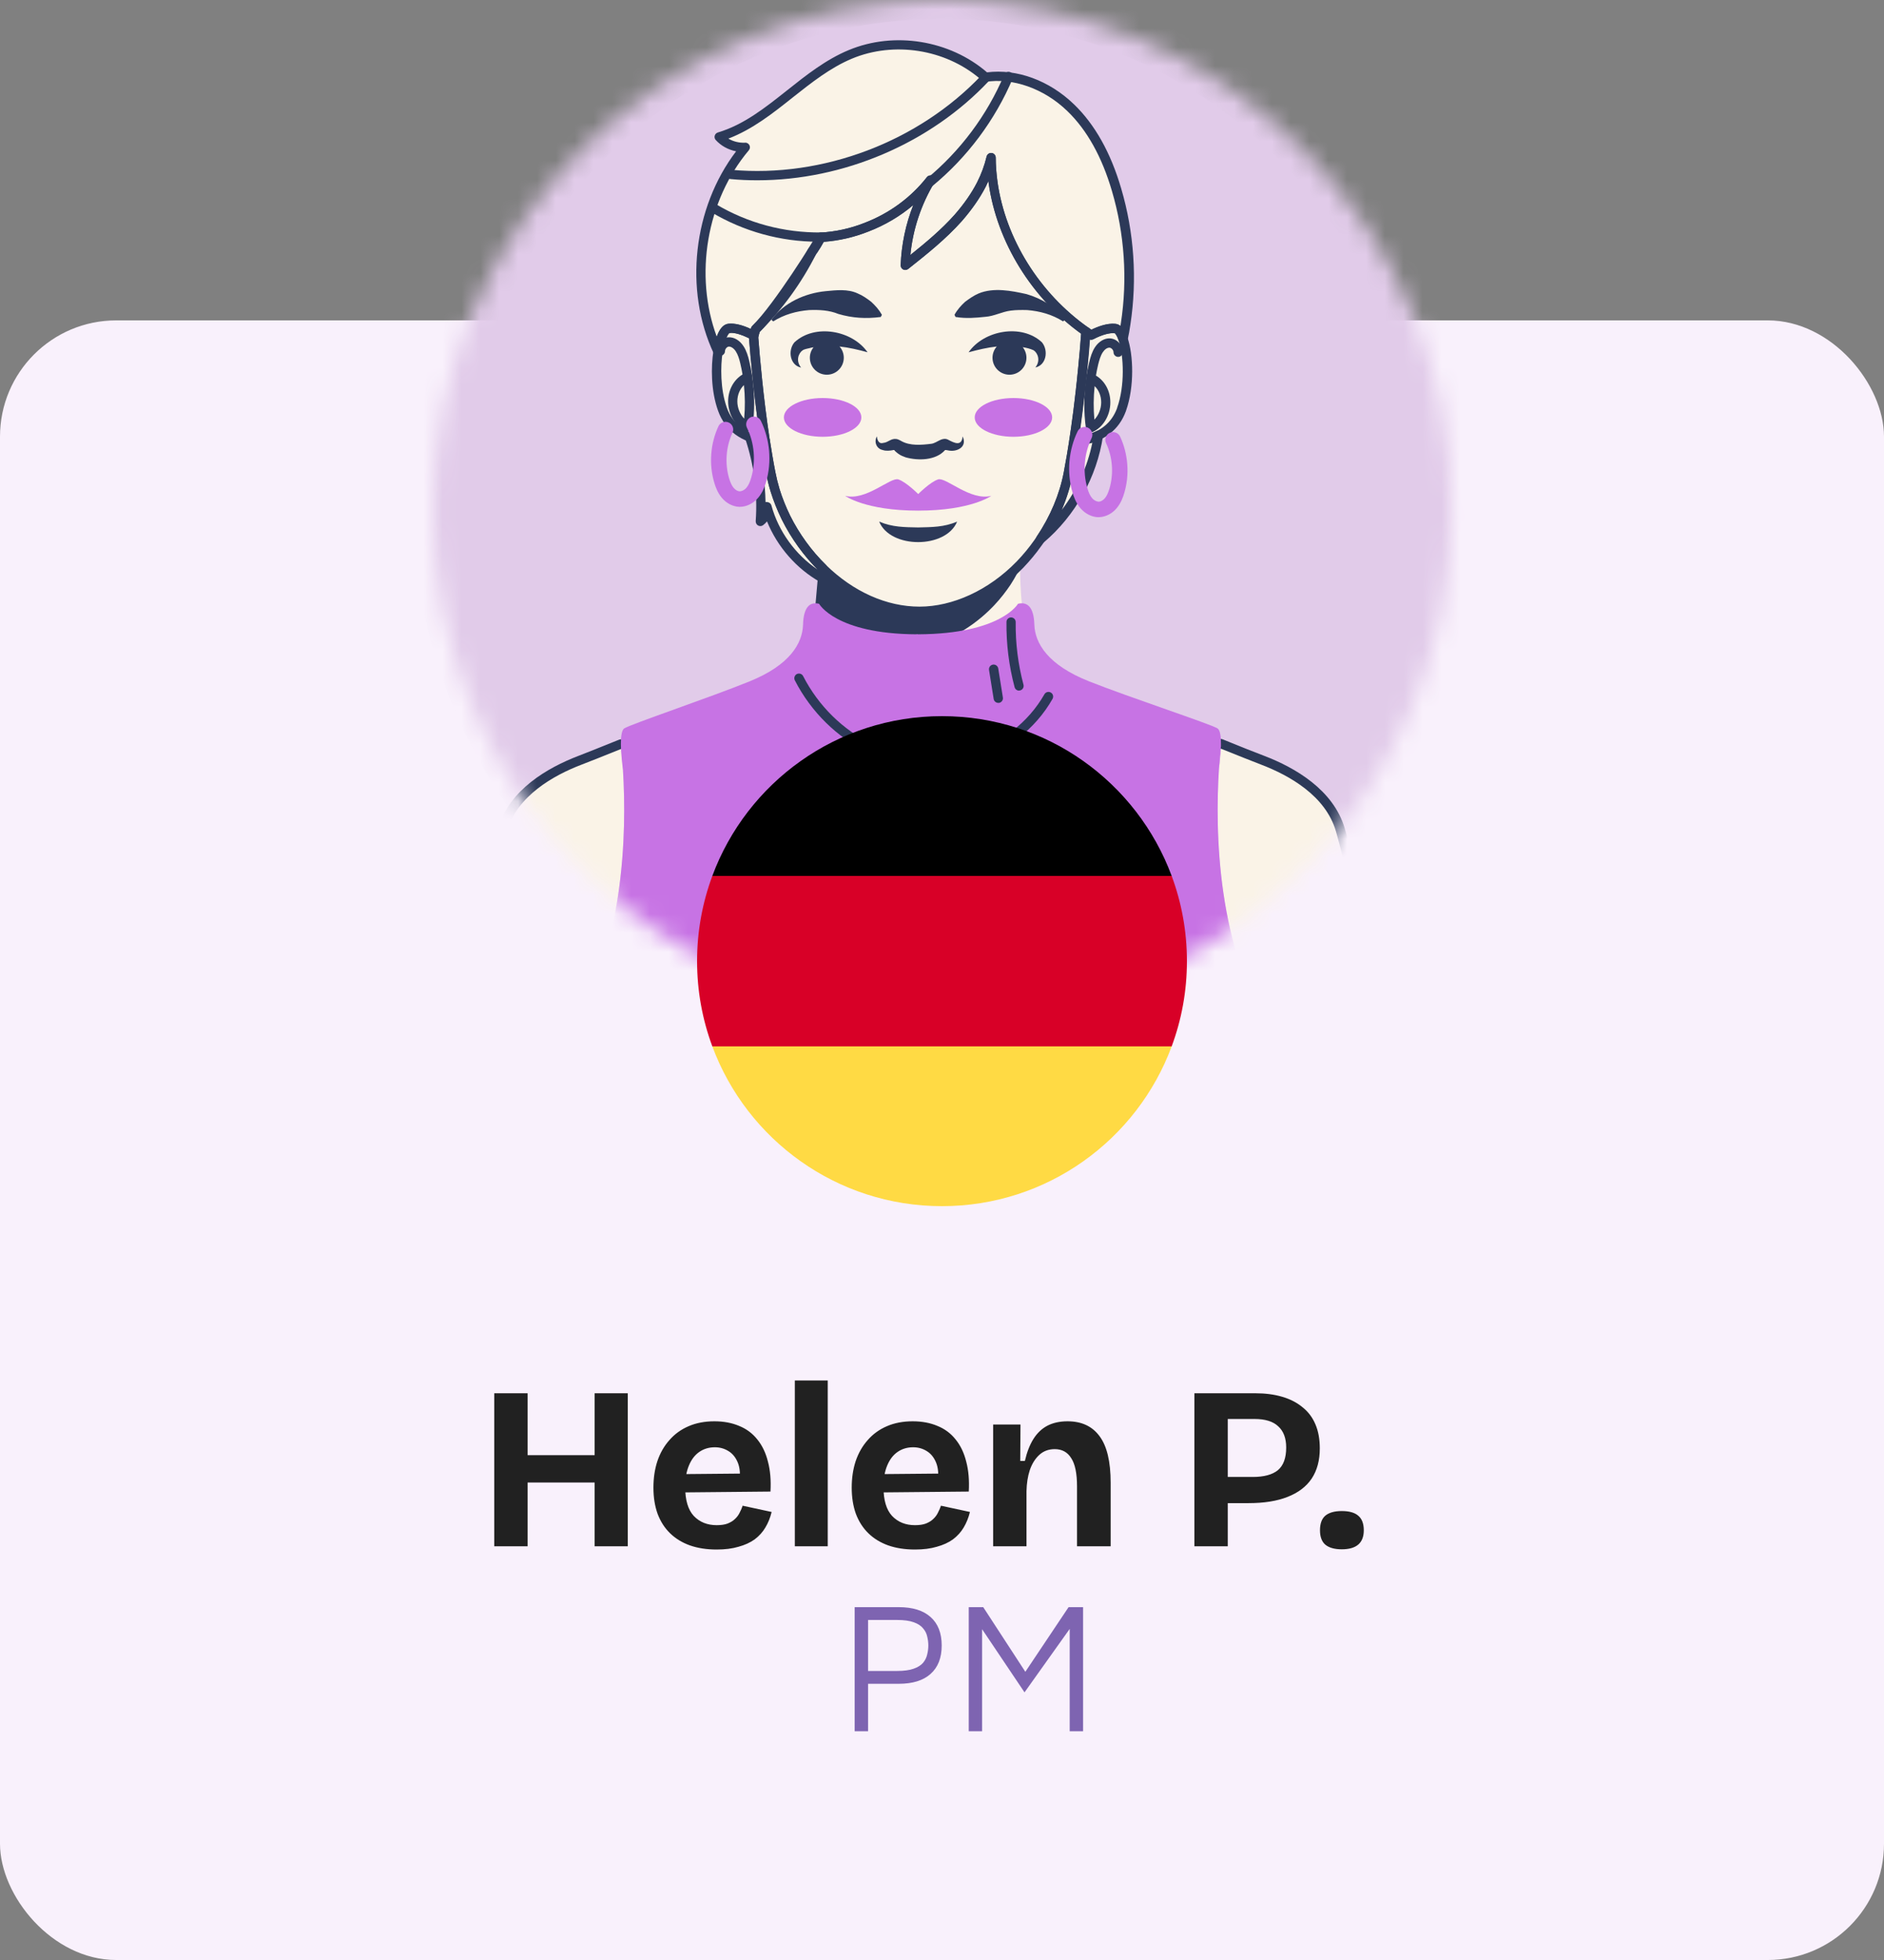 <?xml version="1.0" encoding="UTF-8"?> <svg xmlns="http://www.w3.org/2000/svg" width="100" height="104" viewBox="0 0 100 104" fill="none"><rect x="0" y="0" width="100" height="104" fill="#808080" stroke="none"/><rect y="17" width="100" height="87" rx="6.169" fill="#F9F1FC"></rect><path d="M31.562 82.048V73.928H33.321V82.048H31.562ZM26.234 82.048V73.928H28.006V82.048H26.234ZM27.28 78.664V77.213H32.263V78.664H27.28ZM38.041 82.22C37.508 82.22 37.033 82.146 36.614 81.999C36.204 81.851 35.856 81.638 35.569 81.359C35.281 81.08 35.06 80.736 34.904 80.325C34.757 79.915 34.683 79.452 34.683 78.935C34.683 78.427 34.752 77.959 34.892 77.532C35.039 77.098 35.253 76.725 35.532 76.413C35.81 76.093 36.151 75.847 36.553 75.675C36.955 75.502 37.41 75.416 37.919 75.416C38.411 75.416 38.849 75.498 39.235 75.662C39.62 75.818 39.94 76.056 40.195 76.376C40.457 76.696 40.646 77.09 40.761 77.557C40.884 78.016 40.929 78.546 40.896 79.144L35.827 79.193V78.222L39.875 78.185L39.247 78.677C39.305 78.242 39.276 77.885 39.161 77.606C39.046 77.327 38.878 77.122 38.657 76.991C38.443 76.86 38.206 76.794 37.943 76.794C37.631 76.794 37.357 76.876 37.119 77.04C36.881 77.204 36.696 77.446 36.565 77.766C36.434 78.078 36.368 78.455 36.368 78.898C36.368 79.595 36.52 80.108 36.823 80.436C37.135 80.764 37.541 80.928 38.041 80.928C38.271 80.928 38.464 80.9 38.62 80.842C38.784 80.776 38.915 80.695 39.014 80.596C39.12 80.498 39.202 80.387 39.26 80.264C39.325 80.141 39.379 80.018 39.419 79.895L40.957 80.227C40.884 80.53 40.773 80.805 40.625 81.051C40.486 81.289 40.297 81.498 40.059 81.679C39.821 81.851 39.534 81.982 39.198 82.073C38.87 82.171 38.484 82.22 38.041 82.22ZM42.188 82.048V73.251H43.935V82.048H42.188ZM48.567 82.22C48.034 82.22 47.558 82.146 47.139 81.999C46.729 81.851 46.381 81.638 46.094 81.359C45.807 81.08 45.585 80.736 45.429 80.325C45.282 79.915 45.208 79.452 45.208 78.935C45.208 78.427 45.278 77.959 45.417 77.532C45.565 77.098 45.778 76.725 46.057 76.413C46.336 76.093 46.676 75.847 47.078 75.675C47.48 75.502 47.935 75.416 48.444 75.416C48.936 75.416 49.375 75.498 49.76 75.662C50.146 75.818 50.466 76.056 50.72 76.376C50.982 76.696 51.171 77.09 51.286 77.557C51.409 78.016 51.454 78.546 51.421 79.144L46.352 79.193V78.222L50.4 78.185L49.773 78.677C49.83 78.242 49.801 77.885 49.686 77.606C49.572 77.327 49.403 77.122 49.182 76.991C48.969 76.86 48.731 76.794 48.468 76.794C48.157 76.794 47.882 76.876 47.644 77.04C47.406 77.204 47.222 77.446 47.09 77.766C46.959 78.078 46.894 78.455 46.894 78.898C46.894 79.595 47.045 80.108 47.349 80.436C47.66 80.764 48.066 80.928 48.567 80.928C48.796 80.928 48.989 80.9 49.145 80.842C49.309 80.776 49.44 80.695 49.539 80.596C49.645 80.498 49.727 80.387 49.785 80.264C49.85 80.141 49.904 80.018 49.945 79.895L51.483 80.227C51.409 80.53 51.298 80.805 51.151 81.051C51.011 81.289 50.822 81.498 50.584 81.679C50.347 81.851 50.06 81.982 49.723 82.073C49.395 82.171 49.01 82.22 48.567 82.22ZM52.714 82.048V78.135V75.588H54.166L54.153 77.52H54.399C54.506 77.053 54.658 76.663 54.855 76.351C55.051 76.04 55.297 75.806 55.593 75.65C55.896 75.494 56.253 75.416 56.663 75.416C57.41 75.416 57.975 75.679 58.361 76.204C58.755 76.729 58.952 77.553 58.952 78.677V82.048H57.167V78.874C57.167 78.185 57.065 77.684 56.86 77.373C56.663 77.053 56.372 76.893 55.986 76.893C55.658 76.893 55.383 76.995 55.162 77.2C54.941 77.405 54.773 77.676 54.658 78.012C54.551 78.34 54.494 78.71 54.485 79.12V82.048H52.714ZM64.64 79.759V78.369H66.498C67.088 78.369 67.531 78.25 67.826 78.012C68.122 77.766 68.269 77.364 68.269 76.807C68.269 76.314 68.13 75.941 67.851 75.687C67.58 75.424 67.158 75.293 66.584 75.293H64.64V73.928H66.633C67.158 73.928 67.629 73.989 68.048 74.112C68.474 74.235 68.835 74.42 69.131 74.666C69.434 74.904 69.664 75.207 69.82 75.576C69.975 75.937 70.053 76.364 70.053 76.856C70.053 77.487 69.91 78.02 69.623 78.455C69.336 78.882 68.909 79.206 68.343 79.427C67.785 79.649 67.088 79.759 66.252 79.759H64.64ZM63.397 82.048V73.928H65.169V82.048H63.397ZM71.219 82.208C70.834 82.208 70.543 82.126 70.346 81.962C70.157 81.798 70.063 81.543 70.063 81.199C70.063 80.846 70.157 80.588 70.346 80.424C70.543 80.26 70.834 80.178 71.219 80.178C71.613 80.178 71.904 80.26 72.093 80.424C72.29 80.588 72.388 80.846 72.388 81.199C72.388 81.871 71.999 82.208 71.219 82.208Z" fill="#212121"></path><path d="M46.076 89.344V91.861H45.365V85.277H47.704C48.441 85.277 49.004 85.452 49.392 85.8C49.787 86.149 49.984 86.653 49.984 87.311C49.984 87.969 49.787 88.472 49.392 88.821C49.004 89.17 48.441 89.344 47.704 89.344H46.076ZM46.076 88.663H47.616C47.984 88.663 48.277 88.623 48.494 88.544C48.718 88.466 48.886 88.36 48.997 88.229C49.109 88.09 49.182 87.942 49.215 87.784C49.254 87.626 49.274 87.469 49.274 87.311C49.274 87.153 49.254 86.995 49.215 86.837C49.182 86.679 49.109 86.534 48.997 86.403C48.886 86.264 48.718 86.156 48.494 86.077C48.277 85.998 47.984 85.958 47.616 85.958H46.076V88.663ZM51.419 91.861V85.277H52.188L54.626 89.018L54.143 89.127L56.719 85.277H57.489V91.861H56.778V85.988H57.094L54.38 89.798L51.873 86.067L52.129 85.702V91.861H51.419Z" fill="#7E64B1"></path><circle cx="49.971" cy="26.293" r="25.293" fill="#E1CBE9"></circle><mask id="mask0_120_235" style="mask-type:alpha" maskUnits="userSpaceOnUse" x="24" y="1" width="52" height="51"><circle cx="49.971" cy="26.293" r="25.293" fill="#ECD9F3"></circle></mask><g mask="url(#mask0_120_235)"><path d="M57.465 25.232C57.07 25.317 56.637 25.126 56.39 24.989C56.126 26.737 55.865 28.193 55.653 28.69C55.526 28.979 55.34 29.352 55.093 29.776C54.324 31.073 52.978 32.447 51.145 33.325C51.145 33.325 50.422 33.716 48.688 33.716C46.954 33.716 46.14 33.11 46.14 33.11C44.388 32.112 43.126 30.724 42.446 29.497C42.273 29.187 42.139 28.912 42.044 28.69C41.829 28.189 41.586 26.72 41.357 24.961C41.124 25.098 40.652 25.324 40.232 25.232C39.64 25.102 38.29 23.671 38.403 22.053C38.498 20.724 38.808 19.874 39.189 19.599C39.27 19.54 39.358 19.504 39.446 19.501C39.605 19.494 39.785 19.536 39.961 19.599C40.331 19.733 40.669 19.955 40.669 19.955C40.669 19.955 40.705 19.818 40.754 19.596C40.884 19 41.128 17.777 41.117 16.769C41.11 16.244 41.152 15.482 41.314 14.732C41.438 15.176 41.727 15.574 42.118 15.821C42.559 16.096 43.115 16.173 43.616 16.029L43.627 16.015C44.134 16.328 44.74 16.487 45.34 16.452C45.72 16.681 46.129 16.857 46.559 16.966C45.801 16.177 45.47 14.999 45.703 13.931C45.787 13.554 45.942 13.181 46.193 12.895C46.26 12.818 46.334 12.744 46.418 12.68C46.806 12.377 47.377 12.286 47.797 12.543L47.811 12.518C48.269 12.779 48.688 13.075 48.868 13.205C49.048 13.075 49.471 12.779 49.929 12.518L49.943 12.543C50.359 12.286 50.93 12.377 51.318 12.68C51.416 12.758 51.505 12.842 51.579 12.938C51.811 13.22 51.956 13.572 52.033 13.931C52.266 14.999 51.935 16.177 51.18 16.966C51.61 16.857 52.019 16.681 52.4 16.455C52.995 16.483 53.602 16.328 54.109 16.015L54.12 16.029C54.617 16.173 55.174 16.096 55.614 15.821C56.055 15.546 56.369 15.077 56.453 14.566L56.548 14.545C56.746 15.352 56.799 16.198 56.792 16.769C56.781 17.678 56.978 18.768 57.116 19.405C57.155 19.592 57.19 19.744 57.211 19.839C57.395 19.737 57.687 19.592 57.962 19.532C58.057 19.508 58.152 19.497 58.24 19.501C58.343 19.501 58.445 19.55 58.54 19.635C58.903 19.934 59.196 20.77 59.287 22.053C59.4 23.671 58.047 25.102 57.458 25.232H57.465Z" fill="#FAF3E7"></path><path d="M56.348 35.126C56.545 35.267 56.855 35.429 57.243 35.599C56.785 36.251 54.511 42.391 48.907 42.881C43.073 42.373 40.842 36.018 40.521 35.532C40.913 35.373 41.205 35.232 41.35 35.126C42.03 34.636 42.298 33.149 42.4 31.809H42.439C42.439 31.809 44.659 37.167 48.343 36.726C52.795 36.191 55.22 29.849 55.22 29.849C55.22 29.849 55.008 34.157 56.344 35.126H56.348Z" fill="#FAF3E7"></path><path d="M55.22 29.849C55.22 29.849 52.795 36.191 48.343 36.726C44.66 37.17 42.439 31.813 42.439 31.813H42.4C42.478 30.801 42.46 29.867 42.446 29.497C43.126 30.724 44.388 32.112 46.14 33.11C46.14 33.11 46.951 33.716 48.688 33.716C50.426 33.716 51.145 33.325 51.145 33.325C52.978 32.447 54.325 31.073 55.093 29.776L55.22 29.849Z" fill="#2C3958"></path><path d="M48.689 33.928C46.902 33.928 46.049 33.307 46.013 33.279C44.434 32.38 43.056 31.034 42.259 29.599C42.097 29.31 41.956 29.025 41.847 28.774C41.653 28.327 41.438 27.185 41.184 25.288C40.906 25.412 40.539 25.517 40.183 25.44C39.429 25.274 38.072 23.723 38.188 22.038C38.283 20.692 38.594 19.765 39.062 19.43C39.179 19.346 39.306 19.296 39.436 19.293C39.605 19.286 39.803 19.321 40.032 19.402C40.219 19.469 40.395 19.557 40.529 19.631C40.536 19.606 40.539 19.582 40.546 19.554C40.571 19.441 40.684 19.367 40.8 19.391C40.913 19.416 40.987 19.529 40.962 19.645C40.913 19.871 40.878 20.012 40.878 20.012C40.86 20.079 40.814 20.132 40.751 20.156C40.687 20.181 40.617 20.174 40.557 20.135C40.557 20.135 40.233 19.924 39.891 19.8C39.718 19.737 39.57 19.705 39.457 19.716C39.411 19.716 39.366 19.737 39.316 19.772C39.041 19.97 38.714 20.678 38.615 22.07C38.505 23.621 39.806 24.925 40.279 25.028C40.656 25.109 41.117 24.858 41.251 24.781C41.311 24.746 41.389 24.742 41.452 24.774C41.516 24.805 41.562 24.865 41.569 24.936C41.893 27.439 42.115 28.313 42.242 28.609C42.344 28.845 42.478 29.12 42.633 29.395C43.391 30.766 44.709 32.053 46.246 32.927C46.274 32.948 47.057 33.505 48.689 33.505C50.321 33.505 51.04 33.142 51.047 33.138C52.654 32.366 54.06 31.104 54.913 29.666C55.188 29.194 55.365 28.827 55.463 28.602C55.639 28.186 55.876 26.991 56.186 24.954C56.197 24.887 56.239 24.827 56.302 24.795C56.366 24.763 56.436 24.767 56.5 24.799C56.704 24.911 57.095 25.091 57.427 25.02C57.885 24.918 59.196 23.582 59.09 22.063C58.995 20.72 58.681 20.008 58.421 19.793C58.375 19.755 58.315 19.709 58.248 19.709C58.184 19.709 58.103 19.716 58.029 19.733C57.761 19.793 57.476 19.938 57.328 20.019C57.268 20.051 57.197 20.054 57.138 20.026C57.078 19.998 57.032 19.945 57.018 19.878L57 19.793C56.979 19.702 56.954 19.582 56.923 19.444C56.898 19.331 56.972 19.219 57.088 19.194C57.201 19.169 57.314 19.243 57.339 19.36C57.349 19.416 57.363 19.473 57.374 19.522C57.543 19.441 57.74 19.363 57.934 19.321C58.04 19.293 58.156 19.279 58.266 19.286C58.413 19.289 58.565 19.356 58.696 19.473C59.129 19.828 59.422 20.741 59.513 22.035C59.63 23.72 58.269 25.271 57.518 25.436C57.187 25.507 56.845 25.422 56.563 25.302C56.267 27.227 56.041 28.334 55.855 28.771C55.749 29.007 55.569 29.391 55.283 29.881C54.388 31.39 52.918 32.715 51.244 33.515C51.223 33.526 50.465 33.928 48.696 33.928H48.689Z" fill="#2C3958"></path><path d="M57.242 35.813C57.214 35.813 57.186 35.806 57.158 35.796C56.738 35.609 56.425 35.443 56.224 35.299C55.075 34.471 54.983 31.503 54.997 30.322C54.091 31.647 52.748 32.793 51.236 33.515C51.215 33.526 50.457 33.928 48.688 33.928C46.918 33.928 46.048 33.307 46.012 33.279C44.676 32.521 43.485 31.439 42.667 30.258C42.667 30.685 42.653 31.238 42.608 31.827C42.467 33.688 42.082 34.858 41.469 35.299C41.314 35.412 41.021 35.556 40.598 35.729C40.489 35.771 40.366 35.722 40.323 35.612C40.281 35.503 40.331 35.38 40.44 35.338C40.954 35.13 41.152 35.01 41.222 34.957C41.571 34.703 42.022 33.952 42.188 31.795C42.269 30.724 42.244 29.772 42.234 29.508C42.23 29.409 42.294 29.321 42.389 29.296C42.481 29.271 42.583 29.31 42.632 29.398C43.39 30.766 44.708 32.056 46.245 32.93C46.273 32.951 47.056 33.508 48.688 33.508C50.32 33.508 51.039 33.145 51.046 33.142C52.653 32.37 54.059 31.108 54.913 29.67C54.972 29.571 55.099 29.536 55.202 29.596L55.328 29.67C55.395 29.709 55.438 29.782 55.434 29.864C55.378 31.03 55.452 34.22 56.474 34.957C56.65 35.084 56.939 35.239 57.331 35.412C57.436 35.457 57.486 35.584 57.44 35.69C57.404 35.768 57.327 35.817 57.246 35.817L57.242 35.813Z" fill="#2C3958"></path><path d="M58.548 19.635C58.453 19.55 58.35 19.504 58.248 19.501C58.16 19.497 58.065 19.508 57.97 19.532C57.695 19.592 57.402 19.737 57.219 19.839C57.148 19.881 57.092 19.913 57.06 19.931C57.081 19.751 57.103 19.575 57.124 19.405C56.986 18.768 56.789 17.678 56.8 16.769C56.807 16.198 56.754 15.352 56.556 14.545L56.461 14.566C56.377 15.077 56.063 15.546 55.622 15.821C55.182 16.096 54.625 16.173 54.128 16.029L54.117 16.015C53.61 16.328 53.003 16.483 52.408 16.455C52.027 16.681 51.618 16.857 51.188 16.966C51.942 16.177 52.274 14.999 52.041 13.931C51.964 13.572 51.819 13.22 51.586 12.938C51.512 12.842 51.424 12.758 51.325 12.68C50.938 12.377 50.367 12.286 49.951 12.543L49.937 12.518C49.479 12.779 49.056 13.075 48.876 13.205C48.696 13.075 48.277 12.779 47.818 12.518L47.804 12.543C47.385 12.286 46.814 12.377 46.426 12.68C46.342 12.744 46.267 12.818 46.2 12.895C45.95 13.181 45.795 13.554 45.711 13.931C45.478 14.999 45.809 16.177 46.567 16.966C46.137 16.857 45.728 16.681 45.347 16.452C44.748 16.487 44.142 16.328 43.635 16.015L43.624 16.029C43.123 16.173 42.566 16.096 42.126 15.821C41.735 15.574 41.446 15.176 41.322 14.732C41.16 15.482 41.118 16.244 41.125 16.769C41.135 17.777 40.892 19 40.762 19.596C40.712 19.818 40.677 19.955 40.677 19.955C40.677 19.955 40.339 19.733 39.969 19.599C39.792 19.536 39.613 19.494 39.454 19.501C39.366 19.501 39.278 19.54 39.197 19.599C39.179 19.046 39.059 15.271 39.45 13.752C39.877 12.106 41.851 7.932 44.657 7.379C47.075 6.9 48.523 7.375 48.879 7.513C49.239 7.372 50.691 6.9 53.099 7.379C55.904 7.932 57.878 12.106 58.305 13.752C58.706 15.31 58.572 19.24 58.555 19.635H58.548Z" fill="#C773E4"></path><path d="M50.711 19.247L50.64 19.148C50.855 18.433 51.514 17.939 52.241 17.971C53.333 18.045 54.419 18.57 55.022 19.494L54.934 19.578C54.285 19.219 53.573 19.004 52.84 19.049C52.678 19.057 52.512 19.11 52.361 19.162C51.828 19.331 51.3 19.303 50.707 19.243L50.711 19.247Z" fill="#2C3958"></path><path d="M42.543 19.578L42.459 19.494C43.062 18.567 44.147 18.041 45.24 17.971C45.962 17.943 46.621 18.436 46.837 19.148L46.77 19.247C46.177 19.307 45.645 19.335 45.116 19.166C44.965 19.113 44.799 19.06 44.633 19.053C43.9 19.007 43.188 19.222 42.54 19.582L42.543 19.578Z" fill="#2C3958"></path><path d="M47.293 25.288C47.315 25.288 47.339 25.288 47.364 25.288C47.611 25.296 47.924 25.433 48.097 25.521C48.633 25.747 49.119 25.62 49.634 25.362C49.743 25.317 49.859 25.299 49.976 25.296C50.187 25.288 50.406 25.324 50.589 25.324C50.843 25.26 50.928 24.918 51.012 24.686C51.142 25.109 51.019 25.694 50.497 25.757C50.265 25.789 50.05 25.799 49.852 25.909C49.796 25.941 49.673 26.025 49.546 26.092C49.021 26.374 48.351 26.374 47.829 26.092C47.579 25.951 47.494 25.863 47.244 25.81C46.976 25.764 46.613 25.771 46.44 25.5C46.278 25.235 46.296 24.961 46.363 24.686C46.402 24.809 46.444 24.929 46.497 25.035C46.694 25.468 46.902 25.288 47.293 25.288Z" fill="#2C3958"></path><path d="M40.454 24.654C40.426 24.654 40.398 24.647 40.373 24.636C39.89 24.435 39.552 23.878 39.552 23.286C39.552 22.772 39.802 22.31 40.207 22.063C40.179 21.894 40.144 21.725 40.105 21.559C40.056 21.362 39.999 21.161 39.897 21.006C39.809 20.872 39.689 20.787 39.59 20.794C39.509 20.794 39.411 20.893 39.407 21.009C39.407 21.126 39.305 21.217 39.189 21.214C39.072 21.214 38.981 21.115 38.984 20.995C38.991 20.664 39.256 20.382 39.573 20.371C39.827 20.364 40.077 20.512 40.25 20.773C40.387 20.981 40.458 21.228 40.514 21.46C40.567 21.686 40.613 21.915 40.648 22.148C40.648 22.148 40.648 22.155 40.648 22.158C40.761 22.923 40.768 23.709 40.662 24.474C40.655 24.538 40.616 24.598 40.556 24.629C40.525 24.647 40.489 24.657 40.45 24.657L40.454 24.654ZM40.271 22.546C40.084 22.726 39.971 22.994 39.971 23.286C39.971 23.582 40.094 23.878 40.281 24.072C40.327 23.565 40.324 23.054 40.271 22.546Z" fill="#2C3958"></path><path d="M57.312 24.598C57.276 24.598 57.238 24.587 57.206 24.569C57.15 24.538 57.111 24.481 57.1 24.414C56.995 23.653 57.002 22.863 57.114 22.102C57.114 22.099 57.114 22.091 57.114 22.088C57.15 21.859 57.195 21.63 57.248 21.404C57.305 21.172 57.375 20.925 57.513 20.717C57.685 20.456 57.939 20.308 58.189 20.315C58.507 20.329 58.771 20.608 58.778 20.939C58.778 21.055 58.69 21.154 58.574 21.157C58.574 21.157 58.57 21.157 58.567 21.157C58.454 21.157 58.359 21.066 58.355 20.953C58.355 20.837 58.253 20.741 58.172 20.738C58.066 20.731 57.953 20.816 57.865 20.949C57.763 21.105 57.706 21.309 57.657 21.503C57.618 21.669 57.583 21.838 57.555 22.007C57.96 22.25 58.214 22.715 58.211 23.23C58.211 23.826 57.869 24.379 57.389 24.58C57.365 24.59 57.336 24.598 57.308 24.598H57.312ZM57.495 22.486C57.442 22.994 57.439 23.505 57.484 24.012C57.671 23.819 57.795 23.523 57.795 23.226C57.795 22.934 57.685 22.666 57.495 22.486Z" fill="#2C3958"></path><path d="M56.389 25.2C56.389 25.2 56.382 25.2 56.375 25.2C56.259 25.193 56.171 25.095 56.178 24.978L56.361 21.82C56.368 21.704 56.467 21.616 56.583 21.623C56.699 21.63 56.787 21.728 56.78 21.845L56.597 25.003C56.59 25.116 56.498 25.204 56.386 25.204L56.389 25.2Z" fill="#2C3958"></path><path d="M41.356 25.172C41.247 25.172 41.152 25.087 41.145 24.975L40.93 21.957C40.923 21.841 41.011 21.739 41.127 21.732C41.244 21.721 41.346 21.813 41.353 21.929L41.568 24.947C41.575 25.063 41.487 25.165 41.371 25.172C41.367 25.172 41.36 25.172 41.356 25.172Z" fill="#2C3958"></path><path d="M46.696 21.03C46.263 20.911 45.84 20.812 45.413 20.766C45.533 20.9 45.607 21.083 45.607 21.277C45.607 21.704 45.261 22.049 44.835 22.049C44.408 22.049 44.063 21.704 44.063 21.277C44.063 21.097 44.127 20.928 44.232 20.798C44.197 20.805 44.162 20.812 44.127 20.819C44 20.861 43.855 20.865 43.735 20.939C43.552 21.059 43.404 21.411 43.661 21.725C43.161 21.626 43.044 20.956 43.355 20.579C44.278 19.716 45.995 20.026 46.693 21.034L46.696 21.03Z" fill="#2C3958"></path><path d="M51.07 28.003C51.07 28.003 50.678 28.404 48.659 28.404C46.639 28.404 46.248 28.003 46.248 28.003C46.248 28.003 46.738 27.876 47.235 27.594C47.732 27.312 47.986 27.484 48.659 27.484C49.332 27.484 49.586 27.308 50.083 27.594C50.58 27.876 51.07 28.003 51.07 28.003Z" fill="#2C3958"></path><path d="M46.923 29.018C47.533 29.247 48.146 29.271 48.784 29.282C49.422 29.275 50.032 29.25 50.642 29.018C49.849 29.966 47.713 29.969 46.92 29.018H46.923Z" fill="#2C3958"></path><path d="M54.288 20.576C54.599 20.953 54.486 21.623 53.982 21.721C54.239 21.404 54.091 21.055 53.908 20.935C53.749 20.861 53.584 20.823 53.411 20.794C53.517 20.925 53.58 21.094 53.58 21.274C53.58 21.7 53.235 22.046 52.808 22.046C52.382 22.046 52.036 21.7 52.036 21.274C52.036 21.08 52.11 20.896 52.23 20.763C51.807 20.808 51.384 20.907 50.947 21.027C51.645 20.019 53.365 19.712 54.285 20.572L54.288 20.576Z" fill="#2C3958"></path><path d="M73.129 50.762H24.677C24.677 48.704 25.46 45.175 26.331 42.592C26.852 41.055 27.406 39.853 27.846 39.49C27.91 39.437 27.98 39.388 28.061 39.338C28.911 38.792 30.691 38.242 32.016 37.879C32.95 37.625 33.655 37.463 33.655 37.463C33.655 37.463 34.501 37.029 35.453 36.599C36.147 36.286 36.901 35.976 37.434 35.835C37.983 35.687 38.636 35.598 39.193 35.546L40.521 35.532C40.521 35.532 41.811 39.518 48.907 42.881C48.907 42.881 52.671 41.672 57.243 35.598C57.877 35.637 59.605 35.627 60.369 35.831C61.018 36.004 62.001 36.434 62.801 36.804C63.556 37.156 64.148 37.459 64.148 37.459C64.148 37.459 65.131 37.685 66.305 38.02C67.623 38.401 69.185 38.919 69.872 39.423C69.904 39.444 69.932 39.465 69.957 39.486C70.433 39.877 71.035 41.245 71.589 42.955C72.414 45.496 73.122 48.795 73.129 50.759V50.762Z" fill="#C773E4"></path><path d="M36.027 43.91C35.96 43.91 35.896 43.878 35.854 43.822L32.488 39.046C32.421 38.95 32.442 38.817 32.537 38.75C32.633 38.683 32.763 38.704 32.833 38.803L36.2 43.579C36.267 43.674 36.245 43.808 36.15 43.875C36.115 43.899 36.069 43.913 36.027 43.913V43.91Z" fill="#2C3958"></path><path d="M36.189 41.982C36.094 41.982 36.006 41.915 35.985 41.816L35.206 38.386C35.181 38.274 35.252 38.161 35.364 38.133C35.477 38.108 35.59 38.179 35.618 38.291L36.397 41.721C36.422 41.834 36.351 41.947 36.239 41.975C36.224 41.978 36.207 41.982 36.193 41.982H36.189Z" fill="#2C3958"></path><path d="M63.899 43.942C63.899 43.942 63.889 43.942 63.885 43.942C63.769 43.935 63.681 43.836 63.688 43.716L63.987 38.817C63.994 38.7 64.107 38.612 64.209 38.619C64.326 38.626 64.414 38.725 64.407 38.845L64.107 43.744C64.1 43.857 64.008 43.942 63.896 43.942H63.899Z" fill="#2C3958"></path><path d="M41.249 14.834C41.161 14.834 41.08 14.777 41.048 14.689C40.505 13.075 41.048 11.196 42.363 10.114C42.455 10.04 42.589 10.054 42.659 10.142C42.733 10.234 42.719 10.364 42.631 10.438C41.464 11.394 40.967 13.121 41.447 14.552C41.485 14.661 41.425 14.781 41.313 14.82C41.292 14.827 41.267 14.83 41.246 14.83L41.249 14.834Z" fill="#2C3958"></path><path d="M56.487 14.45C56.487 14.45 56.48 14.45 56.477 14.45C56.36 14.443 56.269 14.344 56.276 14.228C56.346 12.768 55.687 11.291 54.559 10.368C54.468 10.294 54.457 10.16 54.531 10.072C54.605 9.98 54.739 9.97 54.827 10.044C56.061 11.052 56.776 12.663 56.699 14.252C56.692 14.365 56.6 14.453 56.487 14.453V14.45Z" fill="#2C3958"></path><path d="M48.427 12.021C48.395 12.021 48.364 12.014 48.335 12L47.429 11.559C47.324 11.51 47.282 11.383 47.331 11.277C47.384 11.172 47.511 11.129 47.613 11.179L48.519 11.619C48.624 11.672 48.667 11.796 48.617 11.901C48.582 11.975 48.505 12.021 48.427 12.021Z" fill="#2C3958"></path><path d="M48.643 11.21C48.622 11.21 48.601 11.21 48.58 11.2C48.231 11.087 47.896 10.907 47.614 10.675C47.522 10.601 47.512 10.467 47.586 10.379C47.66 10.287 47.794 10.276 47.882 10.35C48.125 10.548 48.41 10.706 48.71 10.802C48.823 10.837 48.883 10.957 48.848 11.066C48.819 11.154 48.735 11.214 48.647 11.214L48.643 11.21Z" fill="#2C3958"></path><path d="M48.597 10.044C48.562 10.044 48.53 10.037 48.499 10.019L47.72 9.596C47.617 9.54 47.579 9.413 47.635 9.311C47.691 9.208 47.818 9.17 47.921 9.226L48.7 9.649C48.802 9.705 48.841 9.832 48.784 9.934C48.745 10.005 48.675 10.044 48.597 10.044Z" fill="#2C3958"></path><path d="M49.338 9.945C49.281 9.945 49.221 9.92 49.179 9.875C49.102 9.786 49.108 9.652 49.193 9.575L49.736 9.088C49.824 9.011 49.958 9.018 50.035 9.106C50.113 9.194 50.106 9.328 50.021 9.406L49.479 9.892C49.436 9.927 49.387 9.945 49.338 9.945Z" fill="#2C3958"></path><path d="M49.382 11.119C49.315 11.119 49.252 11.087 49.209 11.031C49.139 10.935 49.16 10.805 49.255 10.735L49.893 10.269C49.988 10.199 50.119 10.22 50.189 10.315C50.26 10.41 50.239 10.541 50.144 10.611L49.505 11.076C49.467 11.105 49.425 11.119 49.382 11.119Z" fill="#2C3958"></path><path d="M49.234 12.095C49.164 12.095 49.093 12.06 49.054 11.993C48.994 11.894 49.023 11.764 49.125 11.7L49.809 11.281C49.907 11.221 50.038 11.249 50.101 11.351C50.161 11.45 50.133 11.581 50.031 11.644L49.347 12.063C49.312 12.085 49.273 12.095 49.238 12.095H49.234Z" fill="#2C3958"></path><path d="M52.384 16.621C52.342 16.621 52.3 16.61 52.264 16.582C52.169 16.515 52.144 16.385 52.211 16.29C52.828 15.398 52.973 14.168 52.574 13.156C52.532 13.047 52.585 12.924 52.694 12.881C52.804 12.839 52.927 12.892 52.969 13.001C53.42 14.157 53.265 15.507 52.56 16.529C52.518 16.589 52.455 16.621 52.388 16.621H52.384Z" fill="#2C3958"></path><path d="M45.338 16.614C45.271 16.614 45.208 16.582 45.165 16.526C44.457 15.518 44.291 14.122 44.746 12.976C44.788 12.867 44.911 12.814 45.021 12.857C45.13 12.899 45.183 13.022 45.141 13.131C44.735 14.15 44.88 15.387 45.511 16.283C45.578 16.378 45.557 16.512 45.458 16.579C45.423 16.603 45.377 16.617 45.338 16.617V16.614Z" fill="#2C3958"></path><path d="M43.609 16.184C43.549 16.184 43.489 16.159 43.447 16.106C42.703 15.204 42.481 13.914 42.883 12.814C42.922 12.705 43.045 12.649 43.154 12.687C43.264 12.726 43.32 12.849 43.281 12.959C42.932 13.917 43.126 15.049 43.775 15.835C43.849 15.927 43.835 16.057 43.747 16.131C43.708 16.163 43.658 16.18 43.613 16.18L43.609 16.184Z" fill="#2C3958"></path><path d="M54.052 16.099C54.014 16.099 53.975 16.089 53.94 16.068C53.841 16.004 53.813 15.874 53.873 15.775C54.401 14.94 54.542 13.875 54.243 12.931C54.207 12.818 54.271 12.701 54.38 12.666C54.493 12.631 54.609 12.694 54.645 12.804C54.979 13.865 54.824 15.059 54.229 16.001C54.19 16.064 54.119 16.099 54.049 16.099H54.052Z" fill="#2C3958"></path><path d="M56.097 20.481L56.273 20.47V19.635L56.143 19.599C56.143 19.599 55.935 19.543 55.54 19.462C55.145 19.381 54.539 19.268 53.7 19.138C52.199 18.905 50.813 19.233 50.07 19.409C49.964 19.434 49.869 19.455 49.795 19.473C49.294 19.578 48.78 19.631 48.642 19.642C48.484 19.628 47.976 19.578 47.486 19.473C47.412 19.455 47.317 19.434 47.211 19.409C46.468 19.233 45.086 18.901 43.581 19.138C41.899 19.395 41.166 19.589 41.138 19.599L41.008 19.635V20.47L41.215 20.481L41.092 20.604C41.092 20.604 41.124 20.636 41.198 20.766C41.215 20.808 41.23 20.974 41.244 21.105C41.307 21.817 41.438 23.297 42.981 23.491C43.507 23.554 44 23.586 44.451 23.586C45.717 23.586 46.654 23.336 47.074 22.863C47.271 22.638 47.416 22.338 47.56 22.049C47.825 21.499 48.078 20.985 48.639 20.96C49.203 20.985 49.456 21.503 49.721 22.049C49.862 22.338 50.01 22.638 50.207 22.863C50.771 23.505 52.301 23.738 54.3 23.491C55.84 23.297 55.974 21.817 56.037 21.108C56.048 20.974 56.066 20.808 56.083 20.77C56.139 20.671 56.168 20.629 56.182 20.611C56.161 20.629 56.101 20.653 56.034 20.629L56.094 20.481H56.097ZM47.313 20.745C47.31 20.766 46.968 22.803 45.488 22.909C43.75 23.033 42.59 23.054 42.294 22.296C41.966 21.446 42.104 20.477 42.104 20.477C42.104 20.47 42.336 19.755 44.726 19.755C46.39 19.755 46.989 20.044 47.197 20.283C47.306 20.407 47.342 20.551 47.313 20.745ZM54.983 22.296C54.691 23.057 53.531 23.033 51.793 22.909C50.313 22.803 49.971 20.766 49.968 20.745C49.939 20.551 49.975 20.407 50.084 20.283C50.292 20.044 50.888 19.755 52.555 19.755C53.743 19.755 54.398 19.931 54.754 20.107C55.114 20.287 55.174 20.463 55.174 20.463C55.174 20.466 55.205 20.674 55.205 20.978C55.205 21.337 55.163 21.834 54.983 22.296Z" fill="#2C3958"></path></g><mask id="mask1_120_235" style="mask-type:luminance" maskUnits="userSpaceOnUse" x="22" y="0" width="56" height="55"><path d="M50.02 54.04C64.942 54.04 77.04 41.943 77.04 27.02C77.04 12.097 64.942 0 50.02 0C35.097 0 23 12.097 23 27.02C23 41.943 35.097 54.04 50.02 54.04Z" fill="white"></path></mask><g mask="url(#mask1_120_235)"><path d="M50.02 54.04C64.942 54.04 77.04 41.943 77.04 27.02C77.04 12.097 64.942 0 50.02 0C35.097 0 23 12.097 23 27.02C23 41.943 35.097 54.04 50.02 54.04Z" fill="#E1CBE9"></path><path d="M50.42 55.087C66.184 55.087 78.964 42.308 78.964 26.544C78.964 10.779 66.184 -2 50.42 -2C34.656 -2 21.876 10.779 21.876 26.544C21.876 42.308 34.656 55.087 50.42 55.087Z" fill="#E1CBE9"></path><path d="M73.721 55.013H67.693C64.03 49.779 64.56 41.81 64.799 39.561C64.799 39.537 64.803 39.508 64.803 39.483C64.803 39.475 64.803 39.463 64.803 39.45C65.732 39.829 66.571 40.162 67.031 40.339C68.466 40.889 70.543 41.987 71.143 44.019C71.743 46.05 73.725 55.009 73.725 55.009L73.721 55.013Z" fill="#FAF3E7"></path><path d="M63.528 38.941C63.409 39.051 63.327 39.204 63.302 39.376C62.911 42.172 60.745 50.593 48.903 50.618H48.849C37.008 50.593 34.845 42.172 34.45 39.376C34.425 39.212 34.347 39.064 34.24 38.953C35.12 38.599 39.236 36.827 40.963 36.087C41.193 35.959 41.415 35.828 41.625 35.688C42.25 35.289 42.76 34.858 42.982 34.43C43.212 33.986 43.368 33.402 43.467 32.785C43.467 32.785 44.902 35.441 48.874 34.401C52.85 33.365 54.145 30.088 54.145 30.088C54.145 31.169 54.227 33.283 54.828 34.43C54.869 34.508 55.161 35.112 55.218 35.195C55.687 35.45 57.936 36.65 58.401 36.86C59.511 37.358 60.44 37.678 60.44 37.678C60.44 37.678 60.712 37.789 61.143 37.966C61.727 38.205 62.607 38.566 63.528 38.941Z" fill="#FAF3E7"></path><path d="M59.532 21.712C59.532 21.712 59.532 21.725 59.532 21.729C59.355 22.21 59.083 22.555 58.783 22.794C58.627 22.921 58.462 23.02 58.302 23.098C58.084 23.205 57.874 23.267 57.69 23.308C57.361 23.386 57.13 23.378 57.13 23.378L57.007 23.361C57.073 22.929 57.134 22.498 57.188 22.074C57.208 21.934 57.225 21.795 57.241 21.659C57.241 21.622 57.249 21.589 57.254 21.552C57.274 21.404 57.291 21.256 57.307 21.112C57.344 20.824 57.373 20.541 57.402 20.269C57.439 19.94 57.468 19.628 57.496 19.328C57.517 19.097 57.537 18.875 57.558 18.666C57.566 18.563 57.574 18.46 57.583 18.361C57.607 18.069 57.628 17.806 57.644 17.584C57.735 17.65 57.829 17.716 57.924 17.777C58.175 17.646 58.746 17.379 59.186 17.424C59.24 17.428 59.289 17.448 59.334 17.49C59.441 17.58 59.536 17.753 59.614 17.983C59.906 18.834 59.976 20.487 59.536 21.712H59.532Z" fill="#FAF3E7"></path><path d="M59.754 17.177C59.712 17.448 59.667 17.716 59.61 17.983C59.532 17.753 59.437 17.58 59.33 17.49C59.285 17.448 59.236 17.428 59.182 17.424C58.742 17.379 58.171 17.646 57.92 17.777C57.825 17.716 57.731 17.65 57.64 17.584C55.025 15.746 53.163 12.835 52.718 9.694C52.657 9.254 52.62 8.814 52.62 8.366C52.505 8.863 52.324 9.34 52.093 9.797C51.764 10.434 51.337 11.022 50.864 11.56C50.025 12.502 49.034 13.287 48.047 14.073C48.105 12.486 48.578 10.915 49.4 9.554C48.52 10.681 47.324 11.544 45.996 12.054C45.219 12.362 44.396 12.543 43.566 12.588C43.451 12.831 43.311 13.061 43.159 13.283C43.171 13.238 43.191 13.197 43.208 13.152C43.171 13.23 43.134 13.304 43.089 13.382C42.328 14.895 41.317 16.285 40.108 17.473C40.062 17.596 40.03 17.724 40.001 17.856C40.001 17.835 40.001 17.814 40.001 17.798C39.96 17.777 39.91 17.753 39.853 17.724C39.569 17.584 39.088 17.383 38.702 17.424C38.443 17.448 38.229 17.954 38.122 18.657C36.485 15.171 37.09 10.755 39.569 7.815C39.055 7.843 38.529 7.642 38.183 7.26C40.823 6.47 42.599 3.937 45.149 2.881C47.484 1.906 50.35 2.375 52.258 4.04L52.266 4.102C53.919 3.83 55.638 4.546 56.843 5.71C58.055 6.877 58.808 8.452 59.281 10.068C59.959 12.366 60.124 14.813 59.762 17.177H59.754Z" fill="#FAF3E7"></path><path d="M43.669 30.145C43.669 30.302 43.664 30.479 43.656 30.672C42.225 29.87 41.136 28.472 40.708 26.889C40.737 27.185 40.601 27.494 40.358 27.67C40.469 26.157 40.272 24.623 39.787 23.189C39.799 23.193 39.807 23.197 39.82 23.201C40.157 23.324 40.457 23.365 40.618 23.373C40.708 23.953 40.803 24.533 40.914 25.096C40.971 25.405 41.049 25.717 41.144 26.021C41.296 26.511 41.489 26.992 41.715 27.456C42.213 28.456 42.879 29.377 43.669 30.145Z" fill="#FAF3E7"></path><path d="M57.64 17.584C57.624 17.806 57.603 18.069 57.578 18.361C57.57 18.46 57.562 18.563 57.554 18.666C57.533 18.875 57.513 19.097 57.492 19.328C57.463 19.628 57.435 19.94 57.398 20.269C57.369 20.541 57.34 20.824 57.303 21.112C57.287 21.256 57.27 21.404 57.25 21.552C57.25 21.589 57.241 21.622 57.237 21.659C57.221 21.795 57.204 21.934 57.184 22.074C57.13 22.498 57.069 22.929 57.003 23.361C56.916 23.945 56.814 24.529 56.707 25.096C56.472 26.334 55.954 27.535 55.235 28.599C55.19 28.669 55.144 28.739 55.095 28.805C54.807 29.212 54.491 29.595 54.149 29.948C52.702 31.441 50.815 32.428 48.808 32.428C46.802 32.428 45.083 31.527 43.669 30.145C42.879 29.377 42.213 28.456 41.715 27.456C41.489 26.992 41.296 26.511 41.144 26.021C41.049 25.717 40.971 25.405 40.914 25.096C40.803 24.533 40.708 23.953 40.618 23.373C40.289 21.231 40.095 19.105 40.001 17.856C40.03 17.724 40.062 17.596 40.108 17.473C41.317 16.285 42.328 14.895 43.089 13.382C43.113 13.349 43.138 13.316 43.159 13.283C43.311 13.061 43.451 12.831 43.566 12.588C44.396 12.543 45.219 12.362 45.996 12.054C47.324 11.544 48.52 10.681 49.4 9.554C48.578 10.915 48.105 12.486 48.047 14.073C49.034 13.287 50.025 12.502 50.864 11.56C51.337 11.022 51.764 10.434 52.093 9.797C52.324 9.34 52.505 8.863 52.62 8.366C52.62 8.814 52.657 9.254 52.718 9.694C53.163 12.835 55.025 15.746 57.64 17.584Z" fill="#FAF3E7"></path><path d="M40.618 23.373C40.457 23.365 40.157 23.324 39.82 23.201C39.808 23.197 39.799 23.193 39.787 23.189C39.421 23.049 39.014 22.802 38.693 22.374C38.558 22.189 38.438 21.971 38.348 21.712C38.007 20.758 37.974 19.55 38.114 18.657C38.22 17.954 38.434 17.448 38.693 17.424C39.08 17.383 39.561 17.584 39.845 17.724C39.902 17.753 39.952 17.777 39.993 17.798C39.993 17.814 39.993 17.835 39.993 17.856C40.087 19.105 40.28 21.231 40.609 23.373H40.618Z" fill="#FAF3E7"></path><path d="M39.993 17.798C39.956 17.777 39.906 17.753 39.845 17.724C39.89 17.683 39.931 17.642 39.976 17.601C39.98 17.662 39.984 17.728 39.993 17.798Z" fill="#FAF3E7"></path><path d="M32.958 39.561C33.196 41.806 33.73 49.779 30.063 55.013H24.088C24.088 55.013 26.075 46.054 26.671 44.023C27.271 41.991 29.347 40.894 30.782 40.343C31.231 40.17 32.045 39.845 32.953 39.479C32.953 39.512 32.953 39.537 32.958 39.566V39.561Z" fill="#FAF3E7"></path><path d="M53.792 21.12C54.926 21.12 55.847 21.581 55.847 22.148C55.847 22.716 54.926 23.176 53.792 23.176C52.657 23.176 51.736 22.716 51.736 22.148C51.736 21.581 52.657 21.12 53.792 21.12Z" fill="#C773E4"></path><path d="M49.791 25.438C50.206 25.302 51.505 26.597 52.616 26.309C52.616 26.309 51.547 27.095 48.734 27.095C45.922 27.095 44.857 26.309 44.857 26.309C45.967 26.597 47.266 25.302 47.682 25.438C48.097 25.573 48.738 26.215 48.738 26.215C48.738 26.215 49.38 25.569 49.795 25.438H49.791Z" fill="#C773E4"></path><path d="M43.664 21.12C44.799 21.12 45.72 21.581 45.72 22.148C45.72 22.716 44.799 23.176 43.664 23.176C42.529 23.176 41.608 22.716 41.608 22.148C41.608 21.581 42.529 21.12 43.664 21.12Z" fill="#C773E4"></path><path d="M48.734 27.987C49.458 27.97 50.107 27.974 50.802 27.678C50.21 29.126 47.258 29.13 46.666 27.678C47.365 27.974 48.01 27.974 48.734 27.987Z" fill="#2C3958"></path><path d="M54.145 29.948V30.088C54.145 30.088 54.145 30.092 54.145 30.096C54.145 30.104 54.137 30.113 54.133 30.125C54.125 30.145 54.112 30.174 54.092 30.215C54.079 30.24 54.067 30.273 54.051 30.306C54.03 30.343 54.014 30.38 53.989 30.421C53.944 30.512 53.882 30.622 53.812 30.742C53.763 30.824 53.709 30.91 53.652 31.001C53.644 31.013 53.639 31.021 53.631 31.034C53.574 31.116 53.516 31.202 53.45 31.293C53.323 31.47 53.175 31.659 53.006 31.856C52.977 31.889 52.945 31.922 52.916 31.955C52.867 32.008 52.817 32.066 52.768 32.119C52.735 32.152 52.706 32.185 52.673 32.218C52.554 32.337 52.431 32.46 52.295 32.58C52.159 32.703 52.015 32.822 51.863 32.941C51.711 33.061 51.551 33.176 51.378 33.291C51.123 33.46 50.848 33.62 50.552 33.772C50.354 33.871 50.145 33.965 49.927 34.056C49.754 34.126 49.573 34.191 49.388 34.249C49.31 34.278 49.232 34.303 49.154 34.323C49.063 34.352 48.973 34.377 48.878 34.401C48.228 34.57 47.645 34.644 47.127 34.644C47.003 34.644 46.884 34.64 46.769 34.631H46.744C46.691 34.627 46.641 34.623 46.588 34.615C46.534 34.611 46.477 34.607 46.423 34.599C46.329 34.586 46.238 34.57 46.152 34.553C46.029 34.529 45.913 34.5 45.803 34.471C45.675 34.438 45.552 34.397 45.437 34.352C45.202 34.266 44.992 34.163 44.803 34.056C44.709 33.998 44.622 33.945 44.54 33.887C44.495 33.858 44.458 33.83 44.417 33.801C44.261 33.686 44.125 33.566 44.01 33.456C43.969 33.414 43.928 33.373 43.891 33.332C43.862 33.303 43.837 33.275 43.812 33.246C43.788 33.217 43.763 33.188 43.742 33.163C43.697 33.11 43.66 33.061 43.627 33.016C43.607 32.983 43.586 32.954 43.57 32.933C43.553 32.909 43.541 32.888 43.529 32.867C43.504 32.831 43.488 32.802 43.479 32.789V32.781C43.603 32.057 43.648 31.289 43.664 30.672C43.673 30.479 43.677 30.302 43.677 30.145C45.091 31.527 46.9 32.428 48.816 32.428C50.733 32.428 52.71 31.441 54.157 29.948H54.145Z" fill="#2C3958"></path><path d="M46.884 23.501C47.151 23.476 47.291 23.25 47.587 23.295C47.624 23.304 47.661 23.312 47.694 23.328C47.764 23.353 47.809 23.39 47.846 23.406C48.306 23.665 48.915 23.612 49.417 23.55C49.593 23.534 49.758 23.41 49.926 23.337C50.058 23.283 50.19 23.258 50.334 23.337C50.634 23.493 51.049 23.715 51.094 23.156C51.357 23.715 50.802 23.982 50.375 23.908C50.35 23.908 50.153 23.855 50.153 23.892C49.667 24.434 48.734 24.455 48.068 24.266C47.941 24.221 47.805 24.167 47.686 24.081C47.571 23.998 47.439 23.875 47.48 23.892C47.484 23.887 47.48 23.875 47.431 23.879C47.246 23.916 47.032 23.941 46.855 23.879C46.534 23.814 46.374 23.464 46.543 23.156C46.571 23.394 46.666 23.567 46.884 23.501Z" fill="#2C3958"></path><path d="M58.298 23.098C57.986 25.22 56.871 27.214 55.235 28.599C55.954 27.535 56.472 26.334 56.707 25.096C56.814 24.529 56.917 23.945 57.003 23.361L57.126 23.378C57.126 23.378 57.356 23.386 57.685 23.308C57.87 23.267 58.08 23.205 58.298 23.098Z" fill="#FAF3E7"></path><path d="M46.057 18.694C45.552 18.555 45.058 18.439 44.561 18.386C44.701 18.542 44.787 18.756 44.787 18.982C44.787 19.48 44.384 19.883 43.886 19.883C43.389 19.883 42.986 19.48 42.986 18.982C42.986 18.773 43.06 18.579 43.183 18.427C43.142 18.431 43.105 18.439 43.064 18.448C42.912 18.497 42.743 18.501 42.604 18.587C42.394 18.727 42.217 19.134 42.521 19.504C41.938 19.389 41.798 18.608 42.164 18.168C43.241 17.161 45.243 17.523 46.053 18.698L46.057 18.694Z" fill="#2C3958"></path><path d="M54.951 19.504C55.251 19.134 55.079 18.727 54.865 18.587C54.68 18.501 54.486 18.456 54.285 18.423C54.408 18.575 54.482 18.773 54.482 18.982C54.482 19.48 54.079 19.883 53.582 19.883C53.084 19.883 52.681 19.48 52.681 18.982C52.681 18.756 52.768 18.542 52.908 18.386C52.414 18.439 51.921 18.555 51.411 18.694C52.225 17.518 54.231 17.161 55.305 18.164C55.666 18.604 55.535 19.385 54.947 19.5L54.951 19.504Z" fill="#2C3958"></path><path d="M56.522 16.967L56.427 17.054C55.843 16.684 55.194 16.507 54.523 16.453C54.232 16.445 53.931 16.445 53.648 16.482C53.183 16.54 52.772 16.778 52.299 16.811C51.773 16.865 51.288 16.91 50.72 16.819L50.663 16.704C50.811 16.433 51.012 16.211 51.222 16.018C51.448 15.849 51.686 15.681 51.95 15.569C52.743 15.245 53.676 15.425 54.486 15.606C55.28 15.833 56.045 16.297 56.526 16.967H56.522Z" fill="#2C3958"></path><path d="M42.949 16.453C42.279 16.507 41.629 16.684 41.041 17.054L40.947 16.967C41.6 16.063 42.727 15.557 43.825 15.45C44.388 15.397 44.997 15.323 45.523 15.569C45.786 15.676 46.025 15.845 46.247 16.018C46.46 16.215 46.658 16.433 46.81 16.704L46.752 16.819C45.959 16.922 45.239 16.877 44.499 16.659C44.01 16.458 43.475 16.433 42.949 16.453Z" fill="#2C3958"></path><path d="M73.721 55.26C73.61 55.26 73.507 55.182 73.483 55.067C73.462 54.976 71.497 46.091 70.905 44.093C70.354 42.226 68.446 41.148 66.941 40.573C66.501 40.404 65.712 40.092 64.828 39.734C64.692 39.742 64.556 39.631 64.556 39.487C64.535 39.397 64.568 39.319 64.638 39.257C64.708 39.196 64.807 39.196 64.893 39.228C65.823 39.607 66.657 39.94 67.118 40.112C68.725 40.729 70.769 41.897 71.377 43.953C71.97 45.972 73.882 54.594 73.964 54.96C73.993 55.091 73.91 55.223 73.775 55.256C73.758 55.256 73.738 55.26 73.721 55.26Z" fill="#2C3958"></path><path d="M57.143 23.624H57.114L56.966 23.608C56.9 23.6 56.843 23.563 56.801 23.513C56.76 23.464 56.744 23.394 56.756 23.328C56.822 22.901 56.884 22.469 56.937 22.049C56.958 21.922 56.97 21.799 56.986 21.675L57.003 21.531C57.023 21.392 57.036 21.26 57.052 21.133L57.056 21.087C57.089 20.849 57.11 20.614 57.135 20.388L57.151 20.253C57.184 19.957 57.213 19.677 57.237 19.406L57.245 19.311C57.266 19.081 57.287 18.859 57.307 18.649L57.332 18.349C57.356 18.057 57.377 17.794 57.394 17.572C57.402 17.481 57.455 17.403 57.537 17.366C57.62 17.329 57.714 17.337 57.788 17.391C57.838 17.428 57.887 17.465 57.94 17.498C58.269 17.337 58.779 17.14 59.211 17.185C59.314 17.194 59.416 17.235 59.499 17.313C59.634 17.424 59.749 17.621 59.844 17.909C60.161 18.826 60.218 20.524 59.77 21.786C59.77 21.799 59.766 21.811 59.758 21.823C59.581 22.305 59.301 22.699 58.931 22.991C58.775 23.119 58.598 23.23 58.405 23.324C58.203 23.423 57.986 23.497 57.739 23.554C57.447 23.624 57.225 23.628 57.147 23.628L57.143 23.624ZM57.854 18.016C57.846 18.131 57.834 18.254 57.825 18.382L57.801 18.686C57.78 18.9 57.76 19.122 57.739 19.352L57.731 19.447C57.706 19.718 57.677 20.002 57.644 20.302L57.628 20.438C57.603 20.668 57.578 20.907 57.546 21.149C57.525 21.318 57.513 21.453 57.492 21.593L57.48 21.692C57.48 21.692 57.476 21.733 57.476 21.737C57.459 21.86 57.443 21.992 57.426 22.119C57.385 22.453 57.336 22.79 57.287 23.131C57.369 23.123 57.488 23.106 57.628 23.073C57.838 23.028 58.023 22.966 58.187 22.884C58.347 22.806 58.495 22.716 58.623 22.609C58.919 22.374 59.141 22.058 59.289 21.671C59.289 21.659 59.293 21.647 59.297 21.634C59.708 20.491 59.655 18.892 59.375 18.069C59.285 17.802 59.203 17.712 59.17 17.683C58.894 17.65 58.475 17.769 58.035 18C57.977 18.028 57.916 18.037 57.854 18.02V18.016Z" fill="#2C3958"></path><path d="M38.109 18.904C38.015 18.904 37.929 18.851 37.888 18.764C36.296 15.372 36.79 11.026 39.072 8.029C38.652 7.946 38.27 7.737 37.99 7.428C37.933 7.367 37.912 7.276 37.937 7.198C37.962 7.116 38.023 7.054 38.105 7.029C39.479 6.618 40.597 5.73 41.785 4.788C42.793 3.987 43.837 3.16 45.046 2.659C47.46 1.651 50.408 2.128 52.39 3.839C53.977 3.641 55.691 4.266 57.007 5.537C58.113 6.602 58.956 8.103 59.511 10.002C60.198 12.325 60.366 14.821 60 17.218C59.959 17.494 59.914 17.765 59.852 18.041C59.828 18.148 59.737 18.23 59.626 18.234C59.519 18.242 59.412 18.172 59.38 18.065C59.289 17.798 59.207 17.707 59.174 17.679C58.898 17.646 58.479 17.765 58.039 17.995C57.961 18.037 57.862 18.032 57.788 17.983C57.69 17.917 57.591 17.851 57.5 17.782C54.803 15.886 52.924 12.872 52.48 9.727C52.476 9.686 52.468 9.644 52.464 9.603C52.418 9.706 52.369 9.805 52.32 9.908C52.007 10.512 51.584 11.12 51.057 11.725C50.215 12.671 49.215 13.468 48.245 14.237L48.208 14.266C48.134 14.324 48.031 14.336 47.945 14.295C47.858 14.25 47.805 14.163 47.809 14.065C47.85 12.971 48.076 11.889 48.479 10.874C47.776 11.47 46.97 11.947 46.09 12.284C45.334 12.584 44.54 12.765 43.73 12.827C43.632 13.016 43.512 13.213 43.368 13.423C43.356 13.44 43.344 13.452 43.331 13.464C43.327 13.473 43.323 13.481 43.315 13.489C42.542 15.018 41.539 16.404 40.326 17.605C40.293 17.703 40.268 17.802 40.248 17.905C40.219 18.028 40.104 18.106 39.98 18.098C39.894 18.09 39.824 18.037 39.787 17.962L39.746 17.942C39.335 17.74 38.973 17.642 38.73 17.666C38.681 17.683 38.484 17.913 38.364 18.69C38.348 18.797 38.262 18.884 38.155 18.896C38.142 18.896 38.13 18.896 38.118 18.896L38.109 18.904ZM39.557 7.568C39.651 7.568 39.734 7.621 39.779 7.704C39.824 7.79 39.812 7.897 39.746 7.975C37.497 10.644 36.839 14.611 38.044 17.864C38.175 17.498 38.369 17.206 38.665 17.177C38.985 17.144 39.384 17.235 39.849 17.453C39.857 17.432 39.865 17.407 39.869 17.387C39.882 17.354 39.902 17.321 39.927 17.296C41.119 16.125 42.106 14.768 42.859 13.271C42.887 13.217 42.924 13.156 42.97 13.107C43.122 12.884 43.241 12.679 43.331 12.482C43.368 12.399 43.451 12.346 43.541 12.342C44.347 12.296 45.141 12.124 45.893 11.824C47.209 11.318 48.352 10.479 49.195 9.402C49.277 9.299 49.421 9.278 49.528 9.352C49.635 9.427 49.668 9.57 49.598 9.681C48.886 10.857 48.45 12.177 48.319 13.53C49.141 12.872 49.968 12.181 50.667 11.396C51.164 10.829 51.567 10.249 51.859 9.681C52.089 9.229 52.258 8.765 52.365 8.308C52.394 8.185 52.513 8.103 52.632 8.119C52.755 8.131 52.85 8.238 52.85 8.366C52.85 8.777 52.883 9.196 52.945 9.661C53.372 12.675 55.173 15.561 57.764 17.383C57.817 17.42 57.866 17.457 57.92 17.494C58.249 17.333 58.759 17.136 59.19 17.181C59.289 17.189 59.384 17.231 59.47 17.3C59.478 17.247 59.486 17.198 59.495 17.144C59.852 14.821 59.688 12.399 59.022 10.142C58.491 8.325 57.694 6.894 56.649 5.89C55.416 4.698 53.742 4.106 52.283 4.349C52.213 4.361 52.151 4.344 52.098 4.303C52.052 4.27 52.02 4.225 52.007 4.172C50.165 2.609 47.451 2.182 45.223 3.111C44.076 3.588 43.06 4.394 42.077 5.171C41.025 6.01 39.935 6.869 38.66 7.354C38.919 7.51 39.228 7.584 39.532 7.572C39.536 7.572 39.54 7.572 39.544 7.572L39.557 7.568Z" fill="#2C3958"></path><path d="M43.656 30.919C43.615 30.919 43.574 30.906 43.537 30.886C42.279 30.183 41.259 29.011 40.712 27.666C40.651 27.74 40.581 27.81 40.502 27.868C40.424 27.925 40.322 27.929 40.239 27.884C40.157 27.839 40.108 27.748 40.112 27.65C40.219 26.182 40.026 24.665 39.553 23.267C39.524 23.176 39.544 23.078 39.614 23.012C39.684 22.946 39.783 22.925 39.869 22.954C40.26 23.098 40.548 23.123 40.63 23.127C40.745 23.131 40.844 23.221 40.86 23.337C40.942 23.859 41.041 24.467 41.156 25.051C41.214 25.351 41.288 25.651 41.378 25.952C41.522 26.416 41.711 26.889 41.937 27.354C42.423 28.328 43.081 29.233 43.841 29.973C43.891 30.018 43.915 30.084 43.915 30.15C43.915 30.31 43.911 30.491 43.903 30.688C43.903 30.775 43.853 30.853 43.775 30.894C43.738 30.914 43.697 30.927 43.656 30.927V30.919ZM40.708 26.642C40.819 26.642 40.918 26.716 40.947 26.823C41.317 28.188 42.217 29.43 43.397 30.22C42.641 29.459 41.987 28.546 41.498 27.563C41.259 27.074 41.062 26.581 40.91 26.091C40.811 25.775 40.733 25.454 40.671 25.137C40.568 24.619 40.478 24.077 40.404 23.596C40.334 23.587 40.252 23.571 40.161 23.55C40.453 24.554 40.614 25.602 40.634 26.646C40.642 26.646 40.655 26.642 40.663 26.638C40.679 26.638 40.692 26.638 40.708 26.638V26.642Z" fill="#2C3958"></path><path d="M48.808 32.674C46.937 32.674 45.05 31.84 43.496 30.322C42.698 29.545 42.003 28.591 41.493 27.567C41.255 27.078 41.057 26.585 40.905 26.096C40.807 25.779 40.729 25.458 40.667 25.142C40.552 24.554 40.453 23.937 40.371 23.41C40.03 21.178 39.836 18.982 39.75 17.872C39.75 17.847 39.75 17.823 39.754 17.802C39.791 17.638 39.828 17.506 39.869 17.387C39.882 17.354 39.902 17.321 39.927 17.296C41.103 16.141 43.237 12.691 43.335 12.482C43.372 12.399 43.455 12.346 43.545 12.342C44.351 12.296 45.145 12.124 45.897 11.824C47.213 11.318 48.356 10.479 49.199 9.402C49.281 9.299 49.425 9.278 49.532 9.352C49.639 9.427 49.672 9.57 49.602 9.681C48.89 10.857 48.455 12.177 48.323 13.53C49.145 12.872 49.972 12.181 50.671 11.396C51.168 10.829 51.571 10.249 51.863 9.681C52.093 9.229 52.262 8.765 52.369 8.308C52.398 8.185 52.517 8.103 52.636 8.119C52.76 8.131 52.854 8.238 52.854 8.366C52.854 8.777 52.887 9.196 52.949 9.661C53.376 12.675 55.177 15.561 57.768 17.383C57.837 17.432 57.879 17.518 57.87 17.605C57.854 17.827 57.833 18.094 57.809 18.386L57.784 18.69C57.764 18.904 57.743 19.126 57.722 19.356L57.714 19.451C57.69 19.722 57.661 20.006 57.628 20.306L57.611 20.442C57.587 20.672 57.562 20.911 57.529 21.153C57.509 21.322 57.496 21.457 57.476 21.597L57.463 21.696C57.463 21.696 57.459 21.737 57.459 21.741C57.443 21.864 57.426 21.996 57.41 22.123C57.356 22.543 57.295 22.979 57.229 23.41C57.151 23.933 57.056 24.484 56.933 25.154C56.699 26.392 56.176 27.633 55.424 28.747C55.379 28.817 55.329 28.892 55.276 28.961C54.988 29.372 54.659 29.763 54.31 30.129C52.71 31.778 50.753 32.682 48.792 32.682L48.808 32.674ZM40.248 17.876C40.334 18.99 40.523 21.145 40.86 23.341C40.942 23.859 41.041 24.471 41.156 25.055C41.214 25.355 41.288 25.655 41.378 25.956C41.522 26.42 41.711 26.893 41.937 27.358C42.423 28.332 43.081 29.237 43.841 29.977C45.301 31.404 47.065 32.189 48.808 32.189C50.551 32.189 52.468 31.334 53.972 29.784C54.306 29.438 54.614 29.064 54.894 28.669C54.943 28.604 54.984 28.538 55.029 28.472C55.749 27.407 56.242 26.227 56.464 25.059C56.587 24.397 56.682 23.851 56.76 23.332C56.826 22.901 56.888 22.473 56.941 22.049C56.962 21.922 56.974 21.799 56.99 21.675L57.007 21.531C57.028 21.392 57.04 21.26 57.056 21.133L57.06 21.087C57.093 20.849 57.114 20.614 57.139 20.388L57.155 20.253C57.188 19.957 57.217 19.677 57.241 19.406L57.249 19.311C57.27 19.081 57.291 18.859 57.311 18.649L57.336 18.349C57.356 18.115 57.373 17.901 57.385 17.712C54.745 15.808 52.916 12.839 52.476 9.735C52.472 9.694 52.464 9.653 52.459 9.612C52.414 9.714 52.365 9.813 52.316 9.916C52.003 10.52 51.58 11.129 51.053 11.733C50.21 12.679 49.211 13.477 48.241 14.245L48.204 14.274C48.13 14.332 48.027 14.344 47.941 14.303C47.854 14.258 47.801 14.171 47.805 14.073C47.846 12.979 48.072 11.898 48.475 10.882C47.772 11.478 46.966 11.955 46.086 12.292C45.325 12.592 44.528 12.778 43.718 12.835C43.315 13.518 41.465 16.47 40.326 17.617C40.297 17.703 40.272 17.79 40.252 17.88L40.248 17.876Z" fill="#2C3958"></path><path d="M40.618 23.62H40.605C40.507 23.616 40.157 23.587 39.734 23.431C39.203 23.23 38.8 22.929 38.496 22.522C38.336 22.305 38.208 22.058 38.114 21.795C37.731 20.73 37.735 19.459 37.867 18.62C37.961 17.987 38.179 17.227 38.669 17.181C39.014 17.144 39.446 17.255 39.956 17.506L40.104 17.58C40.186 17.621 40.239 17.707 40.239 17.802C40.239 17.819 40.243 17.839 40.243 17.86C40.326 18.945 40.515 21.124 40.856 23.341C40.868 23.415 40.844 23.489 40.794 23.542C40.749 23.596 40.679 23.624 40.609 23.624L40.618 23.62ZM38.8 17.666C38.771 17.666 38.747 17.666 38.722 17.666C38.673 17.683 38.475 17.913 38.356 18.69C38.241 19.434 38.229 20.647 38.578 21.626C38.656 21.848 38.759 22.049 38.891 22.226C39.137 22.555 39.466 22.802 39.873 22.954C40.046 23.016 40.198 23.057 40.322 23.082C40.017 21.017 39.84 19.027 39.758 17.95L39.734 17.938C39.364 17.757 39.039 17.658 38.8 17.658V17.666Z" fill="#2C3958"></path><path d="M24.088 55.26C24.088 55.26 24.052 55.26 24.035 55.256C23.903 55.227 23.817 55.096 23.846 54.96C23.928 54.594 25.84 45.968 26.432 43.953C27.037 41.893 29.084 40.729 30.692 40.112C31.14 39.94 31.954 39.615 32.859 39.249C32.937 39.216 33.023 39.228 33.089 39.274C33.159 39.319 33.196 39.397 33.196 39.479C33.196 39.594 33.118 39.693 33.011 39.722C32.115 40.084 31.313 40.404 30.869 40.573C29.364 41.148 27.456 42.23 26.905 44.093C26.317 46.095 24.348 54.976 24.327 55.067C24.302 55.182 24.2 55.26 24.084 55.26H24.088Z" fill="#2C3958"></path><path d="M55.235 28.846C55.177 28.846 55.116 28.826 55.07 28.785C54.98 28.702 54.964 28.567 55.029 28.464C55.745 27.403 56.242 26.223 56.464 25.055C56.588 24.393 56.682 23.846 56.76 23.328C56.781 23.197 56.904 23.102 57.036 23.119L57.159 23.135C57.159 23.135 57.356 23.135 57.632 23.069C57.842 23.024 58.027 22.962 58.191 22.88C58.273 22.839 58.372 22.847 58.446 22.901C58.52 22.954 58.557 23.045 58.545 23.135C58.224 25.306 57.077 27.366 55.395 28.789C55.35 28.826 55.292 28.846 55.235 28.846ZM57.213 23.624C57.143 24.081 57.056 24.57 56.95 25.142C56.826 25.783 56.629 26.424 56.361 27.053C57.159 26.005 57.722 24.771 57.981 23.485C57.903 23.509 57.825 23.53 57.739 23.546C57.509 23.6 57.319 23.616 57.213 23.62V23.624Z" fill="#2C3958"></path><path d="M43.467 33.032C43.467 33.032 43.451 33.032 43.447 33.032C43.311 33.02 43.212 32.9 43.224 32.765L43.41 30.651C43.422 30.516 43.541 30.417 43.677 30.429C43.812 30.442 43.911 30.561 43.899 30.697L43.714 32.81C43.701 32.937 43.594 33.036 43.467 33.036V33.032Z" fill="#2C3958"></path><path d="M48.738 33.657L48.685 33.682L48.631 33.657H48.738Z" fill="#C773E4"></path><path d="M48.738 33.657L48.685 33.682L48.631 33.657H48.738Z" fill="#C773E4"></path><path d="M30.067 55.013C33.192 50.548 33.262 44.088 33.069 40.894C33.069 40.894 33.069 40.881 33.069 40.861C33.048 40.705 32.962 40.051 32.957 39.487V39.475C32.957 39.08 32.999 38.735 33.134 38.649C33.5 38.418 37.653 37.02 39.791 36.153C41.929 35.285 42.595 34.134 42.624 33.143C42.653 32.152 43.031 31.926 43.475 32.037C43.475 32.037 44.347 33.632 48.636 33.657L48.689 33.682L48.742 33.657C53.142 33.632 54.034 32.037 54.034 32.037C54.486 31.926 54.873 32.152 54.902 33.143C54.935 34.134 55.617 35.285 57.805 36.153C59.996 37.02 64.252 38.418 64.622 38.649C64.762 38.735 64.807 39.068 64.807 39.455V39.582C64.77 39.89 64.733 40.31 64.7 40.811C64.499 43.977 64.544 50.511 67.698 55.013H30.067Z" fill="#C773E4"></path><path d="M64.803 39.582C64.79 40.071 64.725 40.61 64.696 40.811C64.729 40.31 64.766 39.89 64.803 39.582Z" fill="#C773E4"></path><path d="M49.511 40.7C48.343 40.7 47.163 40.441 46.094 39.931C44.437 39.142 43.052 37.781 42.188 36.099C42.127 35.98 42.176 35.828 42.295 35.766C42.419 35.705 42.567 35.754 42.628 35.873C43.442 37.46 44.75 38.743 46.308 39.487C47.9 40.244 49.758 40.413 51.411 39.952C53.117 39.475 54.581 38.34 55.436 36.839C55.502 36.72 55.654 36.679 55.773 36.745C55.893 36.811 55.934 36.963 55.868 37.082C54.955 38.694 53.38 39.911 51.551 40.425C50.897 40.61 50.21 40.7 49.524 40.7H49.511Z" fill="#2C3958"></path><path d="M54.092 36.646C53.981 36.646 53.882 36.572 53.853 36.461C53.553 35.334 53.409 34.171 53.422 33.003C53.422 32.867 53.532 32.761 53.668 32.761C53.804 32.761 53.915 32.876 53.911 33.011C53.898 34.134 54.038 35.252 54.326 36.334C54.359 36.465 54.281 36.601 54.149 36.634C54.129 36.638 54.108 36.642 54.088 36.642L54.092 36.646Z" fill="#2C3958"></path><path d="M52.986 37.296C52.867 37.296 52.764 37.209 52.743 37.09L52.496 35.548C52.476 35.413 52.566 35.289 52.702 35.265C52.834 35.244 52.961 35.334 52.986 35.47L53.232 37.012C53.253 37.148 53.163 37.271 53.027 37.296C53.014 37.296 53.002 37.296 52.986 37.296Z" fill="#2C3958"></path><path d="M39.701 22.896C39.668 22.896 39.635 22.892 39.606 22.876C39.043 22.642 38.648 21.992 38.648 21.297C38.648 20.697 38.94 20.158 39.413 19.87C39.38 19.673 39.339 19.476 39.294 19.282C39.24 19.052 39.17 18.818 39.051 18.637C38.948 18.48 38.808 18.39 38.693 18.39C38.599 18.39 38.484 18.505 38.48 18.641C38.48 18.777 38.348 18.884 38.225 18.879C38.089 18.879 37.982 18.764 37.986 18.625C37.998 18.238 38.307 17.909 38.673 17.897C38.969 17.884 39.261 18.061 39.462 18.365C39.623 18.608 39.705 18.896 39.771 19.167C39.832 19.43 39.886 19.698 39.927 19.965C39.927 19.969 39.927 19.977 39.927 19.981C40.058 20.869 40.067 21.791 39.943 22.679C39.935 22.753 39.89 22.823 39.82 22.86C39.783 22.88 39.742 22.892 39.697 22.892L39.701 22.896ZM39.487 20.434C39.269 20.643 39.137 20.956 39.137 21.297C39.137 21.642 39.281 21.988 39.499 22.214C39.553 21.622 39.548 21.026 39.487 20.434Z" fill="#2C3958"></path><path d="M57.887 22.95C57.846 22.95 57.801 22.938 57.764 22.917C57.698 22.88 57.653 22.814 57.64 22.736C57.517 21.848 57.525 20.927 57.657 20.039C57.657 20.035 57.657 20.026 57.657 20.022C57.698 19.755 57.747 19.488 57.813 19.225C57.879 18.953 57.961 18.666 58.121 18.423C58.323 18.115 58.631 17.942 58.911 17.954C59.281 17.971 59.589 18.296 59.597 18.682C59.597 18.818 59.495 18.933 59.359 18.937H59.351C59.219 18.937 59.108 18.83 59.104 18.698C59.104 18.563 58.985 18.452 58.89 18.448C58.755 18.448 58.635 18.542 58.532 18.694C58.413 18.875 58.347 19.114 58.29 19.34C58.245 19.533 58.203 19.73 58.171 19.928C58.644 20.212 58.94 20.754 58.935 21.355C58.935 22.049 58.537 22.695 57.977 22.929C57.949 22.942 57.916 22.95 57.883 22.95H57.887ZM58.101 20.487C58.039 21.075 58.035 21.675 58.088 22.267C58.306 22.041 58.45 21.696 58.45 21.351C58.45 21.009 58.323 20.697 58.101 20.487Z" fill="#2C3958"></path><path d="M39.273 26.893C39.273 26.893 39.24 26.893 39.228 26.893C38.891 26.877 38.553 26.704 38.311 26.412C38.089 26.145 37.978 25.832 37.916 25.623C37.62 24.64 37.702 23.546 38.134 22.617C38.229 22.411 38.475 22.325 38.681 22.42C38.886 22.514 38.977 22.761 38.878 22.966C38.529 23.715 38.467 24.595 38.702 25.388C38.771 25.614 38.845 25.775 38.94 25.886C39.035 25.997 39.154 26.067 39.261 26.071C39.368 26.071 39.516 26.005 39.618 25.882C39.725 25.758 39.807 25.581 39.877 25.331C40.124 24.463 40.042 23.505 39.647 22.695C39.548 22.489 39.635 22.247 39.836 22.144C40.042 22.045 40.289 22.132 40.387 22.333C40.868 23.324 40.971 24.5 40.667 25.557C40.601 25.791 40.482 26.133 40.239 26.416C39.98 26.716 39.623 26.893 39.269 26.893H39.273Z" fill="#C773E4"></path><path d="M58.315 27.44C58.315 27.44 58.347 27.44 58.36 27.44C58.697 27.424 59.034 27.251 59.277 26.959C59.499 26.692 59.61 26.379 59.671 26.169C59.967 25.187 59.885 24.093 59.453 23.164C59.359 22.958 59.112 22.872 58.907 22.966C58.701 23.061 58.611 23.308 58.709 23.513C59.059 24.262 59.12 25.142 58.886 25.935C58.816 26.161 58.742 26.322 58.648 26.433C58.553 26.544 58.434 26.614 58.327 26.622C58.22 26.622 58.072 26.556 57.969 26.433C57.862 26.309 57.78 26.133 57.71 25.882C57.463 25.014 57.546 24.056 57.94 23.246C58.039 23.041 57.953 22.798 57.751 22.695C57.546 22.596 57.299 22.683 57.2 22.884C56.719 23.875 56.616 25.051 56.921 26.108C56.986 26.342 57.106 26.683 57.348 26.967C57.607 27.267 57.965 27.444 58.319 27.444L58.315 27.44Z" fill="#C773E4"></path><path d="M40.19 9.566C39.717 9.566 39.24 9.546 38.771 9.501C38.636 9.488 38.537 9.369 38.549 9.233C38.562 9.098 38.681 8.995 38.817 9.011C43.673 9.451 48.771 7.519 52.118 3.97C52.213 3.872 52.369 3.867 52.468 3.958C52.566 4.052 52.57 4.209 52.48 4.307C49.359 7.621 44.754 9.566 40.198 9.566H40.19Z" fill="#2C3958"></path><path d="M49.322 9.936C49.252 9.936 49.182 9.908 49.133 9.846C49.047 9.739 49.063 9.587 49.166 9.501C50.967 8.02 52.398 6.108 53.302 3.962C53.356 3.839 53.5 3.777 53.627 3.83C53.75 3.884 53.812 4.028 53.759 4.155C52.821 6.371 51.341 8.353 49.478 9.883C49.433 9.92 49.376 9.94 49.322 9.94V9.936Z" fill="#2C3958"></path><path d="M43.442 12.827C41.436 12.827 39.471 12.284 37.748 11.256C37.633 11.186 37.591 11.034 37.661 10.919C37.731 10.804 37.883 10.763 37.998 10.833C39.688 11.84 41.621 12.354 43.582 12.334C43.718 12.334 43.829 12.44 43.829 12.576C43.829 12.712 43.722 12.823 43.586 12.827C43.537 12.827 43.488 12.827 43.438 12.827H43.442Z" fill="#2C3958"></path></g><g clip-path="url(#clip0_120_235)"><path d="M37.809 55.522C39.645 60.472 44.41 64 50 64C55.59 64 60.355 60.472 62.191 55.522L50 54.391L37.809 55.522Z" fill="#FFDA44"></path><path d="M50 38C44.41 38 39.645 41.528 37.809 46.478L50 47.609L62.191 46.478C60.355 41.528 55.59 38 50 38Z" fill="black"></path><path d="M37.809 46.478C37.286 47.887 37 49.41 37 51C37 52.59 37.286 54.113 37.809 55.522H62.191C62.714 54.113 63 52.59 63 51C63 49.41 62.714 47.887 62.191 46.478H37.809Z" fill="#D80027"></path></g><defs><clipPath id="clip0_120_235"><rect width="26" height="26" fill="white" transform="translate(37 38)"></rect></clipPath></defs></svg> 